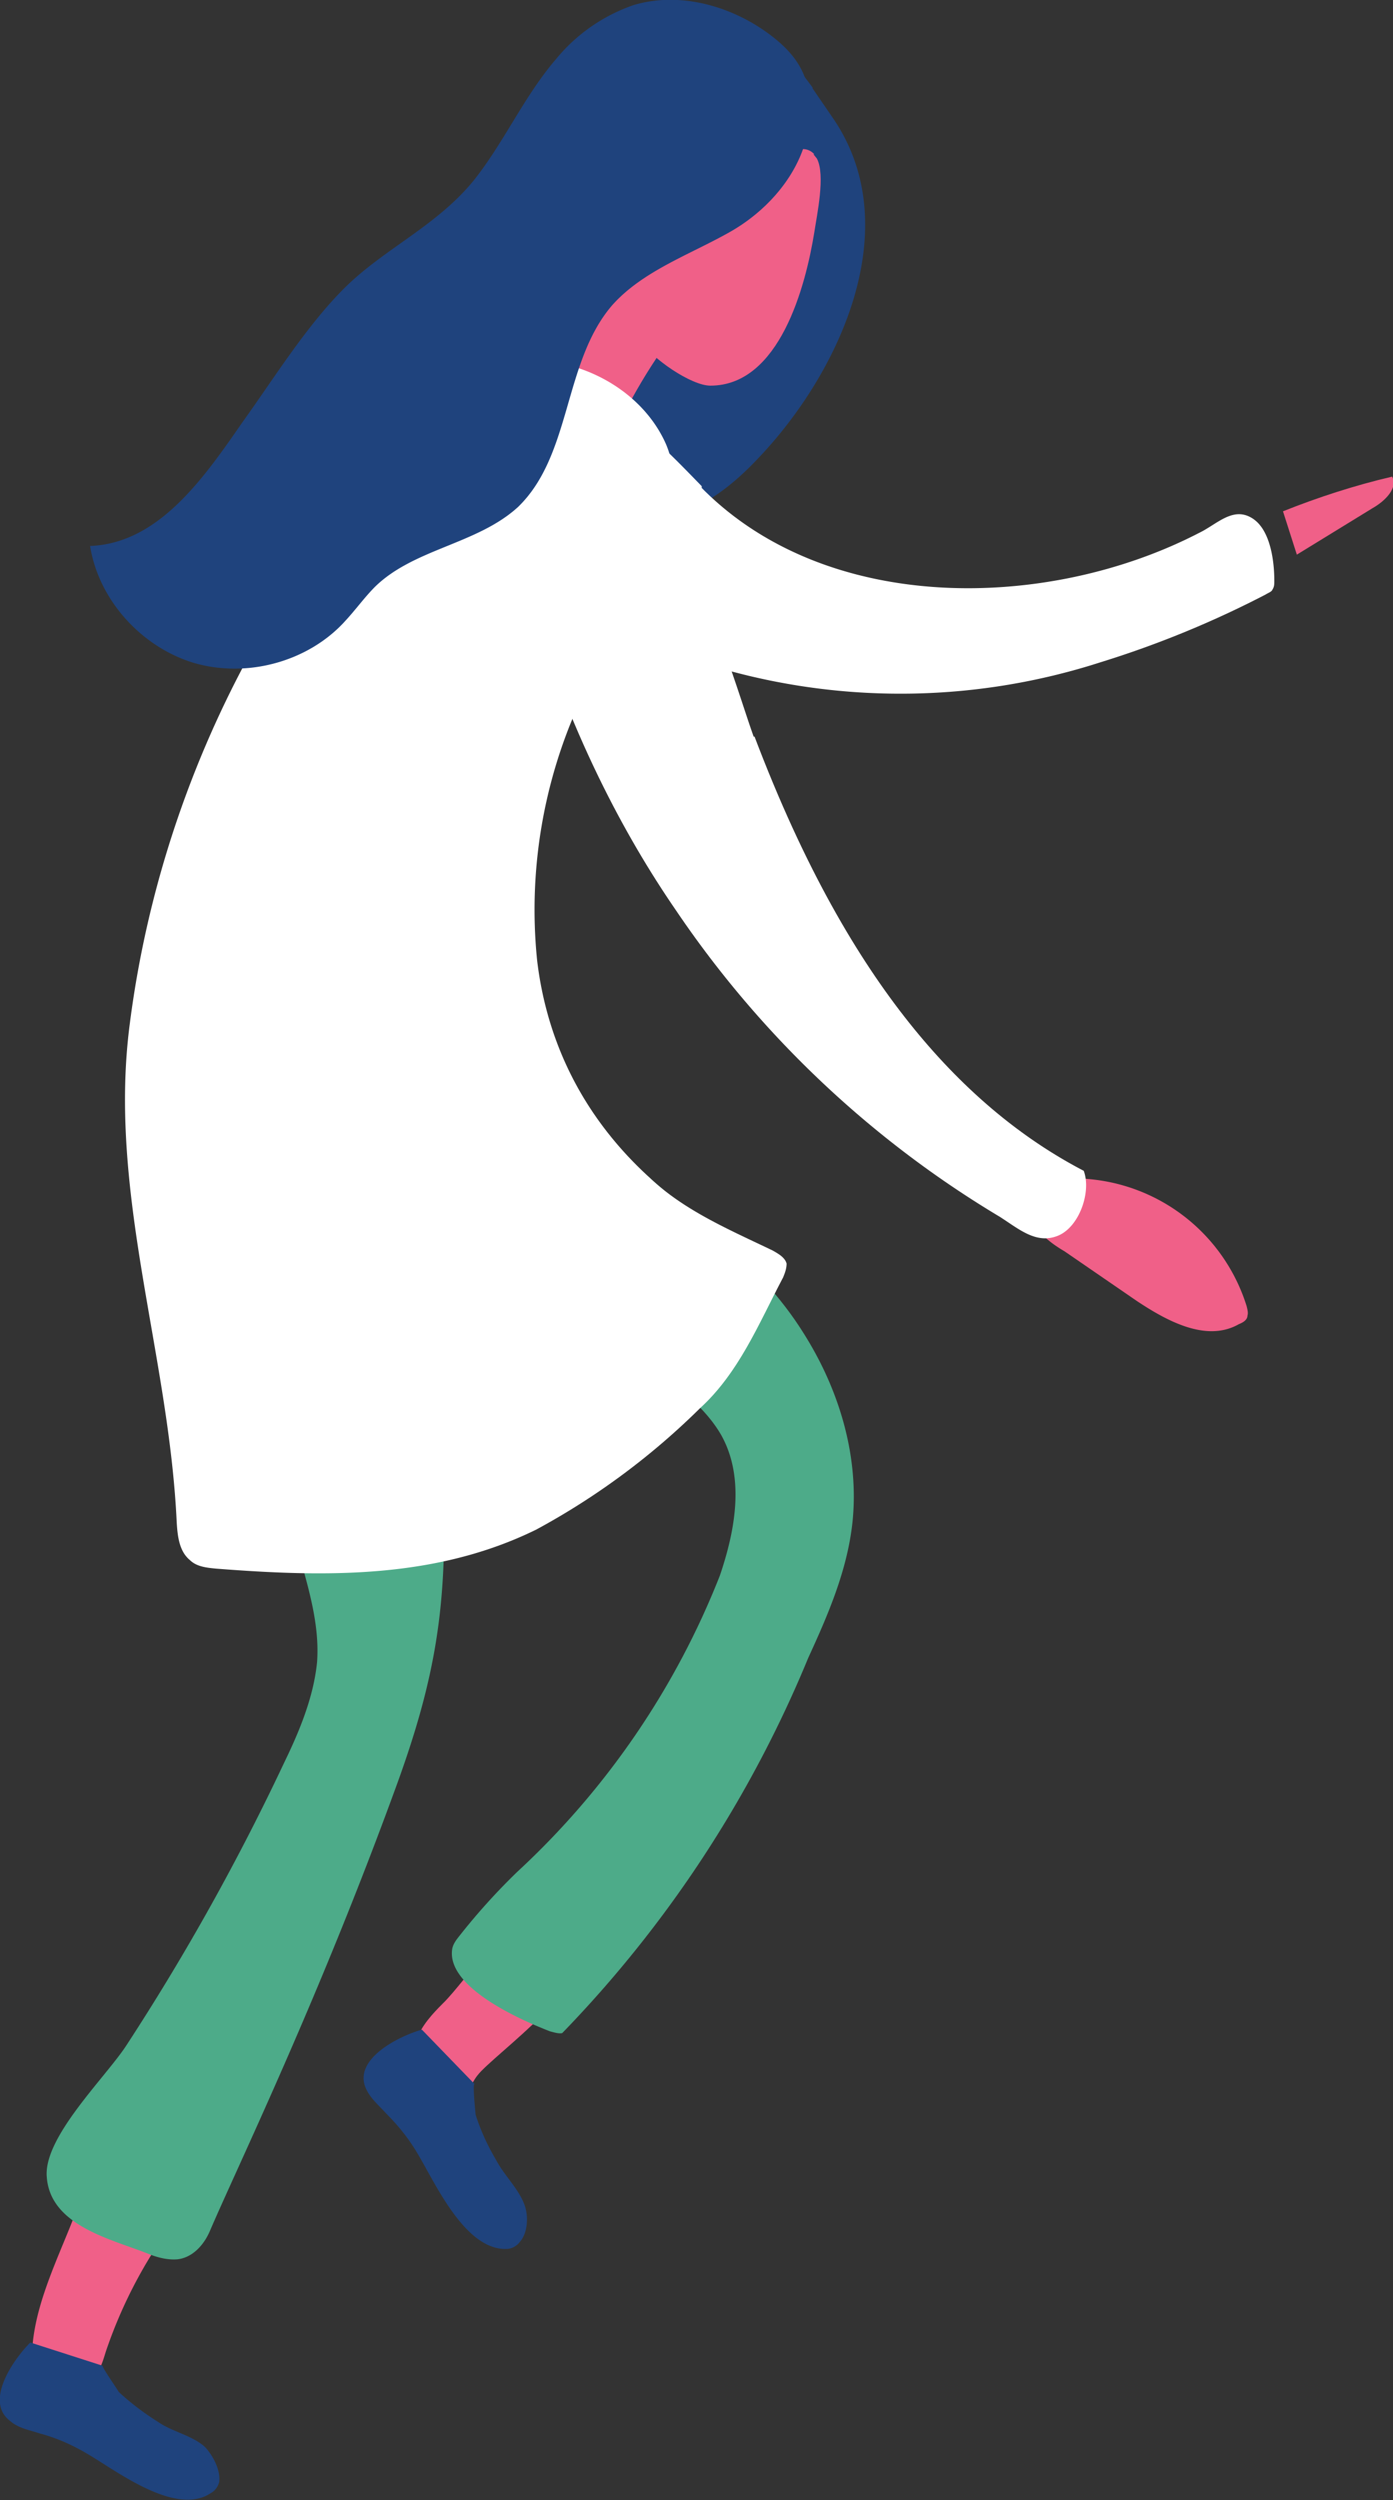 <svg xmlns="http://www.w3.org/2000/svg" width="160.8" height="288.5">
  <rect width="100%" height="100%" fill="#333333" stroke="none"/>
  <path d="M66.9 223.5c3 4.6-10 13.6-11.8 16-.8 1-1.6 3.3-3 3.4-1 0-1.9-.5-2.7-1-3.9-2.6-2.7-2.2-1.3-6.6.6-1.6 1.8-2.9 3-4.1 2.7-2.6 7.5-10.5 11.9-9.7 2 .3 3.3 1 3.9 2Z" style="fill:#f06088"/>
  <path d="M60 258.7c1-1.1 1-3.2.5-4.4-.7-1.8-2.3-3.3-3.2-5-1-1.7-1.8-3.4-2.4-5.3 0-.1-.4-3.8-.1-3.5l-6.1-6.3c-2.5.7-7.9 3.3-6.5 6.7.5 1.2 1.5 2 2.4 3 1.4 1.4 2.6 2.9 3.6 4.6 2 3.3 5.5 11.3 10.4 11a2 2 0 0 0 1.4-.8ZM93.8 10.1C89.1 3.7 83.6-1.4 74.4 1c-6 1.5-8.3 6.2-11.1 11.2-4 7.2-.2 14.3.7 21.8.9 8.3-.3 27.6 12.6 25.6 4.3-.6 8-3.6 11-6.8 9.4-9.9 17.1-26.6 8.6-39.1l-2.4-3.5Z" style="fill:#1f437d"/>
  <path d="M81 56.3C95.5 71 121 70.5 138.4 61.5c2.1-1 4-3.2 6.3-1.6 2 1.4 2.4 5 2.4 7.1 0 .4 0 .7-.2 1-.1.3-.5.4-.8.6a115 115 0 0 1-19 7.8 75.3 75.3 0 0 1-43.3.9c-9.6-3-18.4-9-23.9-17.5a16.5 16.5 0 0 1-3-7.3c-.2-2.6.8-5.5 3-7 2.5-1.8 6-1.3 8.7.2 5 2.7 8.7 6.6 12.4 10.4Z" style="fill:#fff"/>
  <path d="M34.4 115.7c-8.3 2.4.7 14.2 3.7 17.3 7 7.2 17.6 11.9 25.9 17.7 5.8 4.2 15.5 8.5 19.2 14.8 2.8 4.9 1.7 11-.1 16.3A92.8 92.8 0 0 1 59.7 216a73.7 73.7 0 0 0-6.6 7.3c-.4.5-.8 1-.9 1.6-.7 4.5 8.2 8.3 11.3 9.5.4.1 1 .3 1.4.2a137.3 137.3 0 0 0 28.4-43.3c2.3-5 4.5-10.1 5.1-15.6.8-7.6-1.5-15.3-5.6-21.8-4.6-7.4-11.2-12.2-17.6-17.8-7.6-6.7-14.9-14-22-21-1.2-1.1-2.3-2.2-3.7-2.9-4.8-2.2-10.6 2-15 3.4Z" style="fill:#4dab89"/>
  <path d="M19 246.7c1.1.9 2.2 2 2.7 3.1 1.6 3.3-2.2 7.1-3.8 9.7a54.1 54.1 0 0 0-5.7 11.9c-.4 1.3-.8 2.7-2 3.3-1 .4-2 .1-3-.1-4.5-1.1-3.4 2.3-3.5-2.3-.1-6 3.3-12.2 5.3-17.7 1-2.9 2.3-5.7 4.4-8 2-2.1 3.1-1.6 5.5.1Z" style="fill:#f06088"/>
  <path d="M25.3 286.4c.2-1.4-.8-3.2-1.7-4.1-1.5-1.3-3.7-1.7-5.3-2.8-1.6-1-3.2-2.2-4.6-3.5 0-.1-2.2-3.2-1.8-3l-8.4-2.7c-1.9 1.9-5.3 6.7-2.4 9 1 .9 2.3 1.1 3.5 1.5 1.9.5 3.7 1.3 5.4 2.3 3.3 1.9 10.2 7.3 14.3 4.6a2 2 0 0 0 1-1.3Z" style="fill:#1f437d"/>
  <path d="M22.4 109.1c-6.8 22.5 6 49.1 12.2 70.5 1.1 4 2.3 8 2 12.2-.4 4-2 7.9-3.8 11.6A271 271 0 0 1 14.6 236c-2.4 3.7-9.6 10.6-9.2 15.2.4 5.7 7.6 7.2 11.8 8.9 1 .4 2.2.7 3.3.6 1.7-.2 3-1.6 3.7-3.2 3.3-7.7 12.7-27 21.8-52.1 4.2-11.7 5.6-20 5.2-32.6-.3-15.3-3-20.4-3.2-35.7-.1-8-3-22.1 1.2-28.7C52 103.8 60 94.9 51.8 91a43 43 0 0 0-8.7-3c-1.5-.4-3-.7-4.4-.1-1 .4-2 1.2-2.8 2-7.1 7.3-10.4 8.8-13.5 19.2Z" style="fill:#4dab89"/>
  <path d="m71.2 53.4-.7 1.1c-1 1-2.5 1-3.7.5a19.6 19.6 0 0 1-8.8-8.3c-2-3.4 1.9-7.6 5.3-9.4 2.8-1.5 5.1-3.7 7.3-6l9.5-9.3c.2-.2.5-.5.8-.5.3-.1.6 0 .9.2a22 22 0 0 1 4 2.5c.3.3.6.5.7.9.2.4 0 1 0 1.5-1.3 4.4-4.3 6.7-7.1 9.8a65 65 0 0 0-7.2 11c-.8 1.7-.4 4.3-1 6Z" style="fill:#f06088"/>
  <path d="M94 17.8c-1.3-1.4-3.2 0-4.9.7l-5.4 2.3c-.8-1-1.7-1.9-2.8-2.4-1.2-.4-2.6-.3-3.6.7-.7.9-1 2.1-1.1 3.3l-1 6.1c-.3 2-.5 3.9-.5 5.8 0 2.5-2 3.2-.7 5.1 1.3 2 5.8 5.1 8 5.1 8 0 11-11.5 12-17.7.3-2 1.3-6.6.3-8.5l-.4-.5Z" style="fill:#f06088"/>
  <path d="M62 110.8c1.1 9.3 5.2 18 13 25.1 4 3.8 9.2 6 14.2 8.4.7.4 1.4.8 1.6 1.5 0 .6-.2 1.1-.4 1.6-2.8 5.3-5.1 11-9.6 15.1a83 83 0 0 1-18.9 14c-11.6 5.7-24.3 5.5-37 4.5-1-.1-2.2-.2-3-1-1.2-1-1.4-2.7-1.5-4.3-.9-19.6-8-38.2-5.4-57.7 2.4-18.6 9.2-36.5 19.6-52 5-7.5 14-21.9 23-24 7.4-1.8 16.2 2.2 19.3 9.3 3.6 8.7-4.6 19.1-8.5 26.7a57.7 57.7 0 0 0-6.4 32.8Z" style="fill:#fff"/>
  <path d="M124.9 136a21 21 0 0 1 19 14.7c.1.4.2.8.1 1.1 0 .5-.5.8-1 1-3.7 2.1-8.2-.3-11.8-2.7l-8.3-5.7c-1.7-1-3.4-2.3-3.9-4.2-.5-1.8 1.3-4.2 3.1-3.6" style="fill:#f06088"/>
  <path d="M87.1 85c7.6 20 19 40.2 38 50.1.9 2.4-.5 6.5-3 7.5s-4.5-.8-6.7-2.2A118.5 118.5 0 0 1 78 105c-5.5-8-10-16.8-13.5-26-2.2-5.9-8.7-20-2-24.8C75.4 44.7 84.3 77.6 87 85Z" style="fill:#fff"/>
  <path d="M93.3 10.5C93 8.5 92 6.7 90.1 5 85.7 1.1 79-1.2 73.1.6a20 20 0 0 0-8.9 6.2c-3.7 4.3-6 9.6-9.5 14-4.3 5.3-10.4 7.9-15 12.5-4.4 4.4-8.1 10.4-11.7 15.4-4.5 6.5-9.7 14-17.6 14.3 1 6.3 6 11.7 12 13.5 6.2 1.8 13.3-.2 17.5-4.9 1.2-1.3 2.2-2.7 3.4-3.9 4.5-4.4 11.8-4.9 16.5-9.2 6.2-6 5.2-16.6 10.8-23.2 3.5-4 9-5.9 13.6-8.5 5.7-3.2 10.3-9.4 9.1-16.3Z" style="fill:#1f437d"/>
  <path d="M148.1 59c4-1.6 8.3-3 12.6-4 .7 1.3-.8 2.8-2.2 3.6l-8.8 5.4" style="fill:#f06088"/>
</svg>
